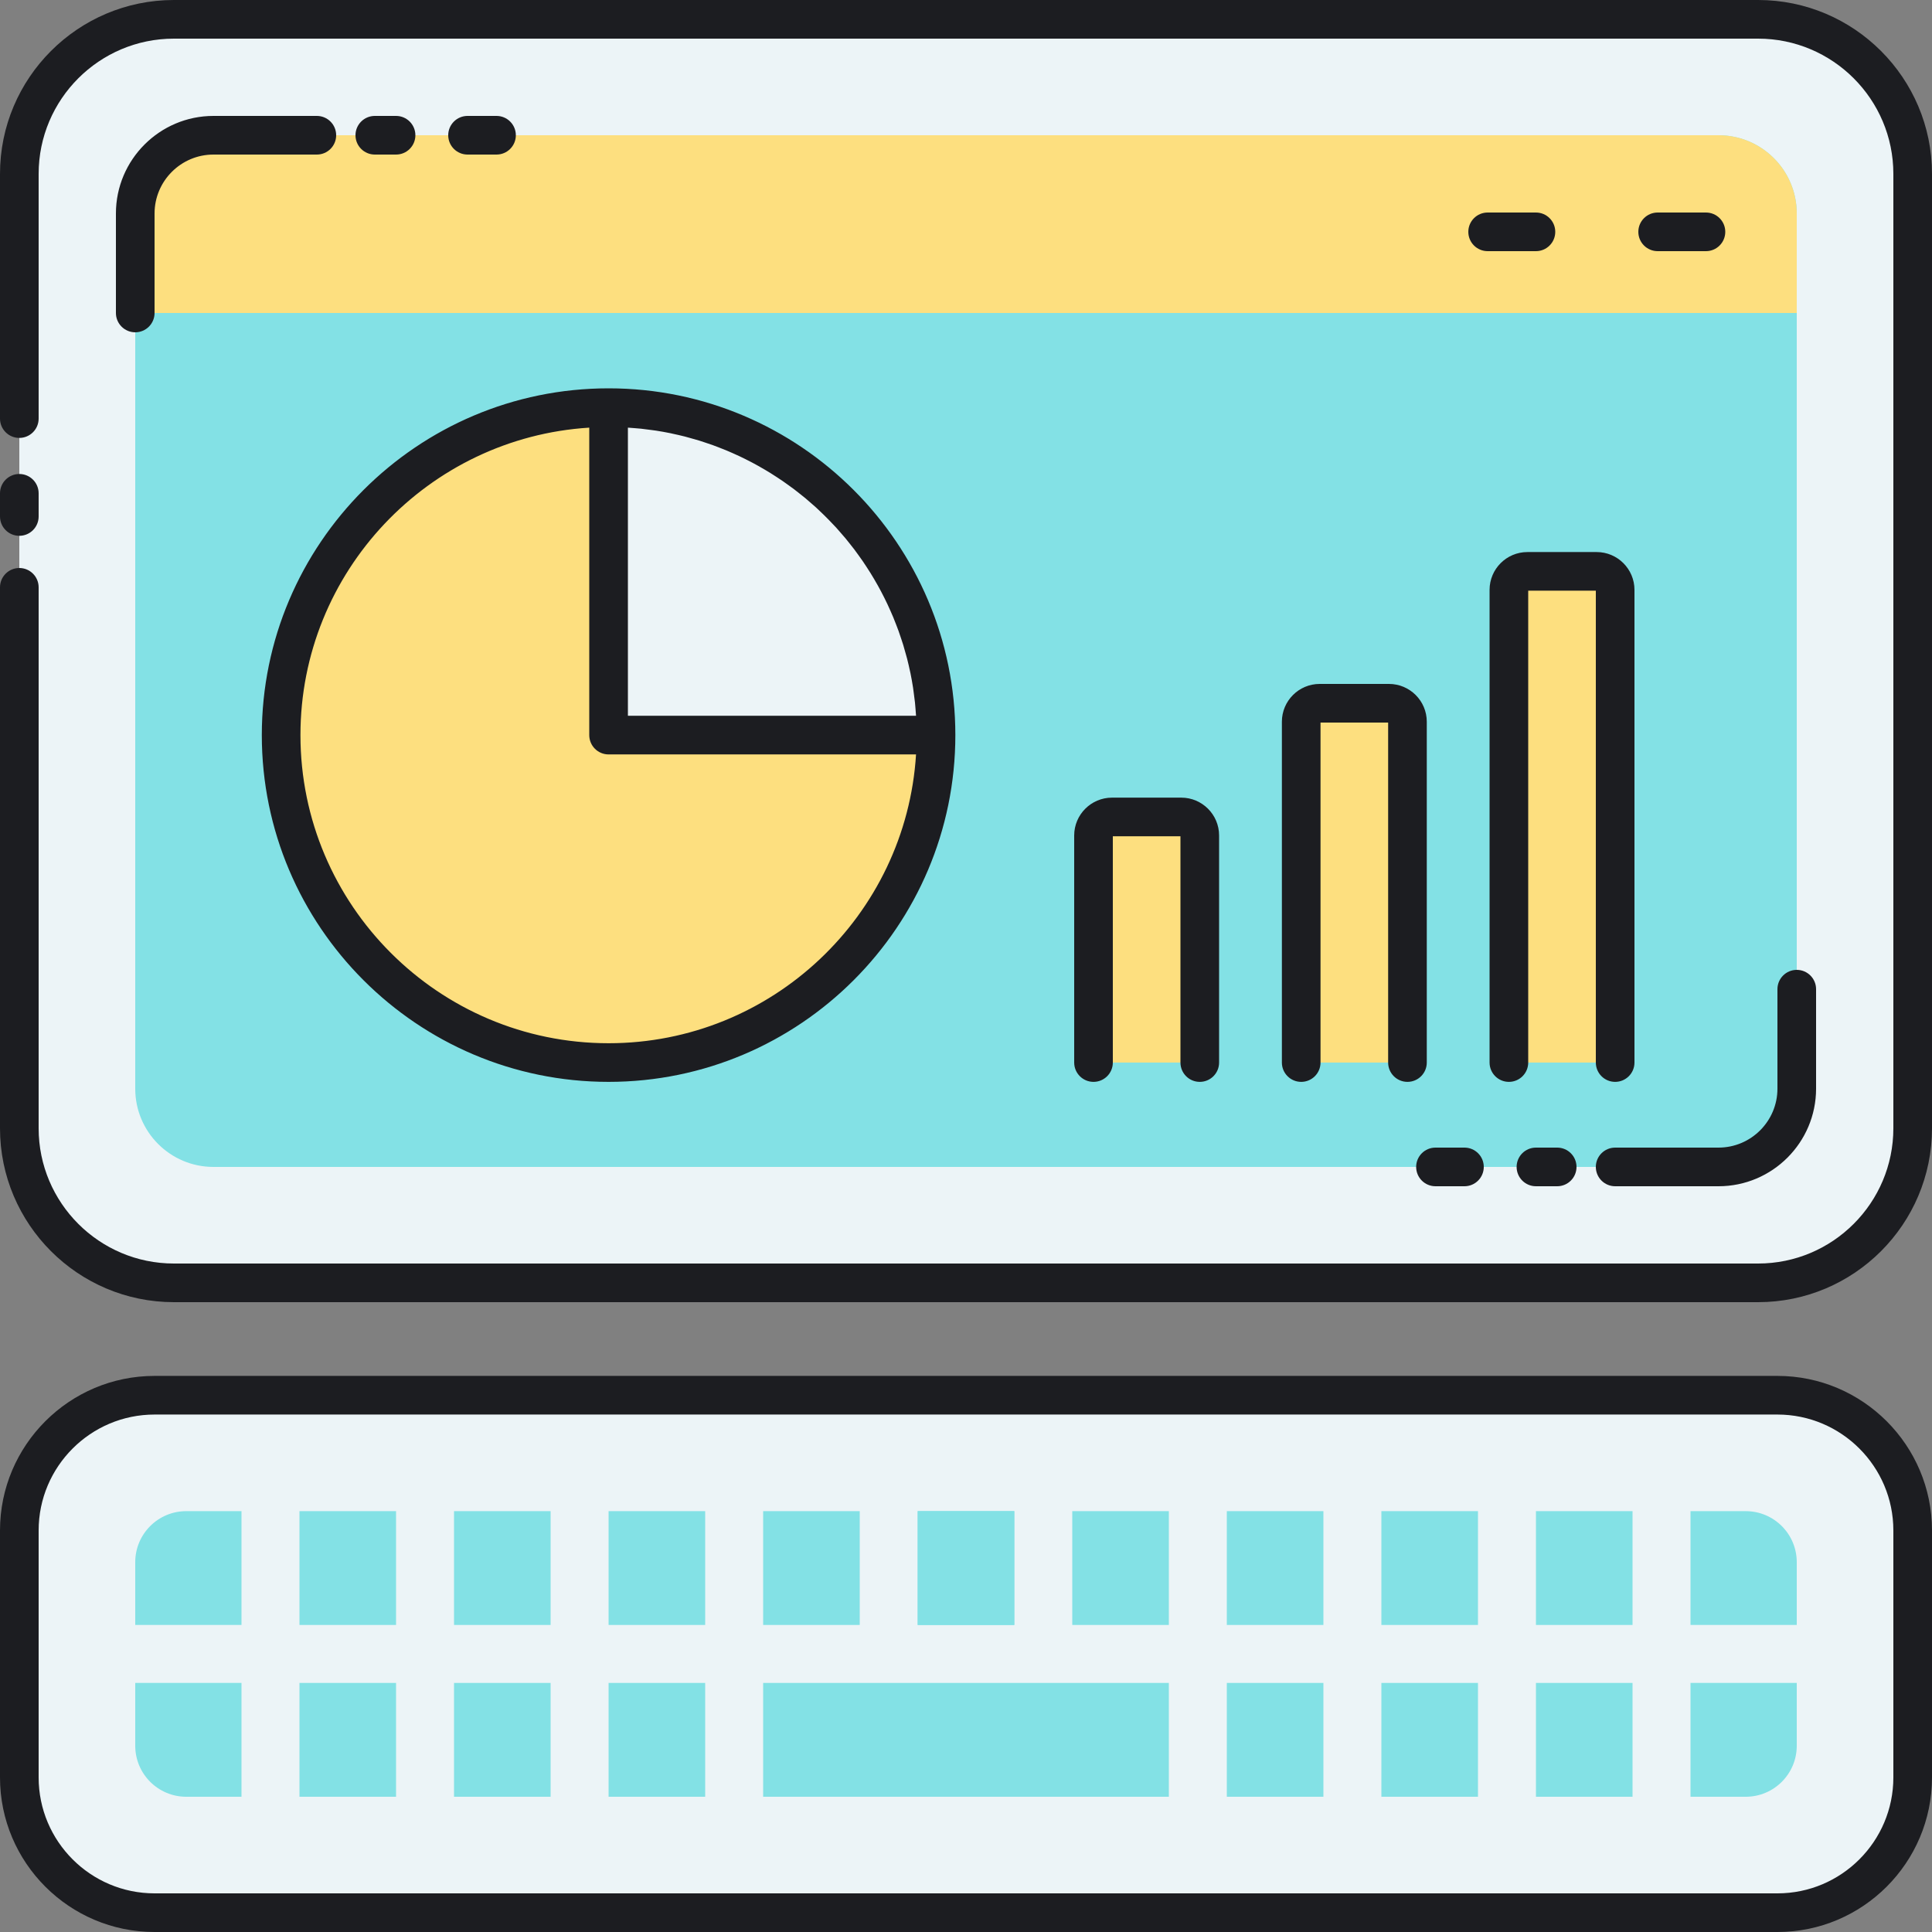 <?xml version="1.0" encoding="utf-8"?>
<!-- Generator: Adobe Illustrator 22.0.0, SVG Export Plug-In . SVG Version: 6.00 Build 0)  -->
<svg version="1.1" id="Layer_1" xmlns="http://www.w3.org/2000/svg" xmlns:xlink="http://www.w3.org/1999/xlink" x="0px" y="0px"
	 viewBox="0 0 500 500" style="enable-background:new 0 0 500 500;" xml:space="preserve">
<rect x="0" y="0" width="500" height="500" fill="#808080" stroke="none"/>
<style type="text/css">
	.st0{fill:#AAB1BA;}
	.st1{fill:#FDDF7F;}
	.st2{fill:#83E1E5;}
	.st3{fill:#ECF4F7;}
	.st4{fill:#1C1D21;}
	.st5{fill:none;stroke:#1C1D21;stroke-width:10;stroke-linecap:round;stroke-linejoin:round;stroke-miterlimit:10;}
</style>
<g>
	<path class="st3" d="M455,332H45c-22.091,0-40-17.909-40-40V45C5,22.909,22.909,5,45,5h410c22.091,0,40,17.909,40,40v247
		C495,314.091,477.091,332,455,332z"/>
</g>
<g>
	<path class="st2" d="M55.25,302C44.066,302,35,292.934,35,281.75V55.25C35,44.066,44.066,35,55.25,35h389.5
		C455.934,35,465,44.066,465,55.25v226.5c0,11.184-9.066,20.25-20.25,20.25H55.25z"/>
</g>
<g>
	<path class="st1" d="M465,81V55.25C465,44.066,455.934,35,444.75,35H55.25C44.066,35,35,44.066,35,55.25V81H465z"/>
</g>
<g>
	<path class="st3" d="M460,495H40c-19.33,0-35-15.67-35-35v-63.917c0-19.33,15.67-35,35-35h420c19.33,0,35,15.67,35,35V460
		C495,479.33,479.33,495,460,495z"/>
</g>
<g>
	<rect x="117.5" y="391.083" class="st2" width="25" height="29.455"/>
</g>
<g>
	<rect x="157.5" y="391.083" class="st2" width="25" height="29.455"/>
</g>
<g>
	<rect x="77.5" y="391.083" class="st2" width="25" height="29.455"/>
</g>
<g>
	<path class="st2" d="M62.5,391.083H48.208c-7.295,0-13.208,5.914-13.208,13.208v16.246h27.5V391.083z"/>
</g>
<g>
	<rect x="397.5" y="391.083" class="st2" width="25" height="29.455"/>
</g>
<g>
	<rect x="357.5" y="391.083" class="st2" width="25" height="29.455"/>
</g>
<g>
	<path class="st2" d="M35,435.538v16.254C35,459.086,40.914,465,48.208,465H62.5v-29.462H35z"/>
</g>
<g>
	<path class="st2" d="M465,420.538v-16.246c0-7.295-5.914-13.208-13.208-13.208H437.5v29.455H465z"/>
</g>
<g>
	<rect x="317.5" y="391.083" class="st2" width="25" height="29.455"/>
</g>
<g>
	<rect x="277.5" y="391.083" class="st2" width="25" height="29.455"/>
</g>
<g>
	<rect x="237.5" y="391.083" class="st2" width="25" height="29.455"/>
</g>
<g>
	<rect x="357.5" y="435.538" class="st2" width="25" height="29.462"/>
</g>
<g>
	<rect x="397.5" y="435.538" class="st2" width="25" height="29.462"/>
</g>
<g>
	<rect x="317.5" y="435.538" class="st2" width="25" height="29.462"/>
</g>
<g>
	<path class="st2" d="M437.5,465h14.292c7.295,0,13.208-5.914,13.208-13.208v-16.254h-27.5V465z"/>
</g>
<g>
	<rect x="77.5" y="435.538" class="st2" width="25" height="29.462"/>
</g>
<g>
	<rect x="117.5" y="435.538" class="st2" width="25" height="29.462"/>
</g>
<g>
	<rect x="157.5" y="435.538" class="st2" width="25" height="29.462"/>
</g>
<g>
	<rect x="197.5" y="391.083" class="st2" width="25" height="29.455"/>
</g>
<g>
	<rect x="237.5" y="391.083" class="st2" width="25" height="29.455"/>
</g>
<g>
	<polygon class="st2" points="262.5,435.538 249.5,435.538 237.5,435.538 197.5,435.538 197.5,465 237.5,465 249.5,465 262.5,465 
		302.5,465 302.5,435.538 	"/>
</g>
<g>
	<circle class="st1" cx="157.5" cy="190.244" r="84.744"/>
</g>
<g>
	<path class="st3" d="M242.244,190.244c0-46.803-37.941-84.744-84.744-84.744v84.744H242.244z"/>
</g>
<g>
	<path class="st1" d="M310.5,274.988H283v-58.773c0-2.643,2.142-4.785,4.785-4.785h17.93c2.643,0,4.785,2.142,4.785,4.785V274.988z"
		/>
</g>
<g>
	<path class="st1" d="M364.25,274.988h-27.5v-88.202c0-2.643,2.142-4.785,4.785-4.785h17.93c2.643,0,4.785,2.142,4.785,4.785
		V274.988z"/>
</g>
<g>
	<path class="st1" d="M418,274.988h-27.5V152.657c0-2.643,2.142-4.785,4.785-4.785h17.93c2.643,0,4.785,2.142,4.785,4.785V274.988z"
		/>
</g>
<path class="st4" d="M0,133.667v-6c0-2.762,2.239-5,5-5s5,2.238,5,5v6c0,2.762-2.239,5-5,5S0,136.429,0,133.667z M455,0H45
	C20.187,0,0,20.187,0,45v63.333c0,2.762,2.239,5,5,5s5-2.238,5-5V45c0-19.299,15.701-35,35-35h410c19.299,0,35,15.701,35,35v247
	c0,19.299-15.701,35-35,35H45c-19.299,0-35-15.701-35-35V152c0-2.762-2.239-5-5-5s-5,2.238-5,5v140c0,24.813,20.187,45,45,45h410
	c24.813,0,45-20.187,45-45V45C500,20.187,479.813,0,455,0z M82,30H55.25C41.327,30,30,41.327,30,55.25V81c0,2.762,2.239,5,5,5
	s5-2.238,5-5V55.25C40,46.841,46.841,40,55.25,40H82c2.761,0,5-2.238,5-5S84.761,30,82,30z M128.5,40c2.761,0,5-2.238,5-5
	s-2.239-5-5-5H121c-2.761,0-5,2.238-5,5s2.239,5,5,5H128.5z M102.5,40c2.761,0,5-2.238,5-5s-2.239-5-5-5H97c-2.761,0-5,2.238-5,5
	s2.239,5,5,5H102.5z M413,302c0,2.762,2.239,5,5,5h26.75c13.923,0,25.25-11.327,25.25-25.25V256c0-2.762-2.239-5-5-5s-5,2.238-5,5
	v25.75c0,8.409-6.841,15.25-15.25,15.25H418C415.239,297,413,299.238,413,302z M371.5,297c-2.761,0-5,2.238-5,5s2.239,5,5,5h7.5
	c2.761,0,5-2.238,5-5s-2.239-5-5-5H371.5z M397.5,297c-2.761,0-5,2.238-5,5s2.239,5,5,5h5.5c2.761,0,5-2.238,5-5s-2.239-5-5-5H397.5
	z M500,396.083V460c0,22.056-17.944,40-40,40H40c-22.056,0-40-17.944-40-40v-63.917c0-22.056,17.944-40,40-40h420
	C482.056,356.083,500,374.027,500,396.083z M490,396.083c0-16.542-13.458-30-30-30H40c-16.542,0-30,13.458-30,30V460
	c0,16.542,13.458,30,30,30h420c16.542,0,30-13.458,30-30V396.083z M441.5,65c2.761,0,5-2.238,5-5s-2.239-5-5-5H429
	c-2.761,0-5,2.238-5,5s2.239,5,5,5H441.5z M397.5,55H385c-2.761,0-5,2.238-5,5s2.239,5,5,5h12.5c2.761,0,5-2.238,5-5
	S400.261,55,397.5,55z M67.756,190.244c0-49.485,40.259-89.744,89.744-89.744s89.744,40.259,89.744,89.744
	c0,49.484-40.259,89.743-89.744,89.743S67.756,239.729,67.756,190.244z M162.5,185.244h74.571c-0.04-0.64-0.091-1.276-0.146-1.912
	c-0.043-0.502-0.076-1.008-0.129-1.508c-0.092-0.875-0.212-1.741-0.332-2.608c-0.057-0.41-0.101-0.825-0.164-1.233
	c-0.196-1.267-0.42-2.524-0.675-3.771c-0.03-0.145-0.068-0.287-0.099-0.431c-0.232-1.101-0.482-2.195-0.759-3.279
	c-0.115-0.45-0.25-0.892-0.372-1.339c-0.212-0.771-0.422-1.542-0.656-2.304c-0.156-0.509-0.331-1.01-0.497-1.514
	c-0.227-0.688-0.452-1.377-0.697-2.057c-0.19-0.527-0.395-1.046-0.595-1.568c-0.248-0.645-0.497-1.29-0.761-1.927
	c-0.22-0.53-0.451-1.053-0.682-1.577c-0.271-0.616-0.546-1.23-0.832-1.838c-0.247-0.525-0.503-1.044-0.761-1.563
	c-0.296-0.594-0.597-1.184-0.908-1.77c-0.273-0.515-0.55-1.026-0.834-1.534c-0.321-0.574-0.649-1.143-0.984-1.708
	c-0.297-0.502-0.596-1.002-0.903-1.498c-0.346-0.557-0.703-1.107-1.062-1.655c-0.318-0.486-0.636-0.972-0.965-1.451
	c-0.374-0.544-0.76-1.077-1.147-1.612c-0.336-0.464-0.669-0.931-1.015-1.388c-0.406-0.537-0.828-1.061-1.248-1.587
	c-0.348-0.437-0.69-0.878-1.047-1.307c-0.454-0.545-0.925-1.075-1.393-1.608c-0.343-0.391-0.677-0.79-1.028-1.174
	c-0.614-0.672-1.248-1.325-1.884-1.976c-0.43-0.44-0.865-0.875-1.305-1.305c-0.649-0.634-1.3-1.267-1.97-1.879
	c-0.386-0.352-0.786-0.688-1.179-1.033c-0.531-0.467-1.059-0.937-1.603-1.389c-0.431-0.359-0.874-0.702-1.312-1.051
	c-0.524-0.418-1.046-0.838-1.581-1.243c-0.459-0.347-0.928-0.681-1.394-1.019c-0.532-0.385-1.064-0.771-1.606-1.143
	c-0.48-0.33-0.969-0.649-1.457-0.969c-0.545-0.357-1.092-0.712-1.646-1.057c-0.498-0.309-1.002-0.61-1.507-0.909
	c-0.561-0.332-1.126-0.658-1.696-0.976c-0.512-0.286-1.028-0.566-1.547-0.842c-0.581-0.307-1.166-0.606-1.755-0.9
	c-0.522-0.26-1.046-0.518-1.575-0.767c-0.603-0.284-1.212-0.556-1.823-0.825c-0.529-0.233-1.058-0.467-1.593-0.689
	c-0.63-0.261-1.268-0.508-1.906-0.753c-0.529-0.203-1.055-0.411-1.589-0.603c-0.67-0.241-1.348-0.463-2.026-0.687
	c-0.515-0.17-1.026-0.348-1.546-0.507c-0.745-0.229-1.499-0.434-2.253-0.641c-0.464-0.128-0.923-0.267-1.39-0.386
	c-1.032-0.264-2.075-0.5-3.122-0.722c-0.198-0.042-0.392-0.094-0.59-0.135c-1.241-0.254-2.493-0.477-3.754-0.672
	c-0.437-0.068-0.88-0.115-1.318-0.175c-0.838-0.116-1.676-0.232-2.522-0.321c-0.519-0.055-1.044-0.09-1.566-0.134
	c-0.62-0.053-1.24-0.104-1.863-0.142V185.244z M77.756,190.244c0,43.971,35.773,79.743,79.744,79.743
	c42.29,0,76.979-33.095,79.571-74.743H157.5c-2.761,0-5-2.238-5-5v-79.571C110.852,113.264,77.756,147.954,77.756,190.244z
	 M310.5,279.987c2.761,0,5-2.238,5-5v-58.772c0-5.396-4.39-9.785-9.785-9.785h-17.93c-5.396,0-9.785,4.39-9.785,9.785v58.772
	c0,2.762,2.239,5,5,5s5-2.238,5-5V216.43h17.5v58.558C305.5,277.749,307.739,279.987,310.5,279.987z M359.465,177h-17.93
	c-5.396,0-9.785,4.39-9.785,9.785v88.202c0,2.762,2.239,5,5,5s5-2.238,5-5V187h17.5v87.987c0,2.762,2.239,5,5,5s5-2.238,5-5v-88.202
	C369.25,181.39,364.86,177,359.465,177z M413.215,142.872h-17.93c-5.396,0-9.785,4.39-9.785,9.785v122.33c0,2.762,2.239,5,5,5
	s5-2.238,5-5V152.872H413v122.115c0,2.762,2.239,5,5,5s5-2.238,5-5v-122.33C423,147.262,418.61,142.872,413.215,142.872z"/>
</svg>

